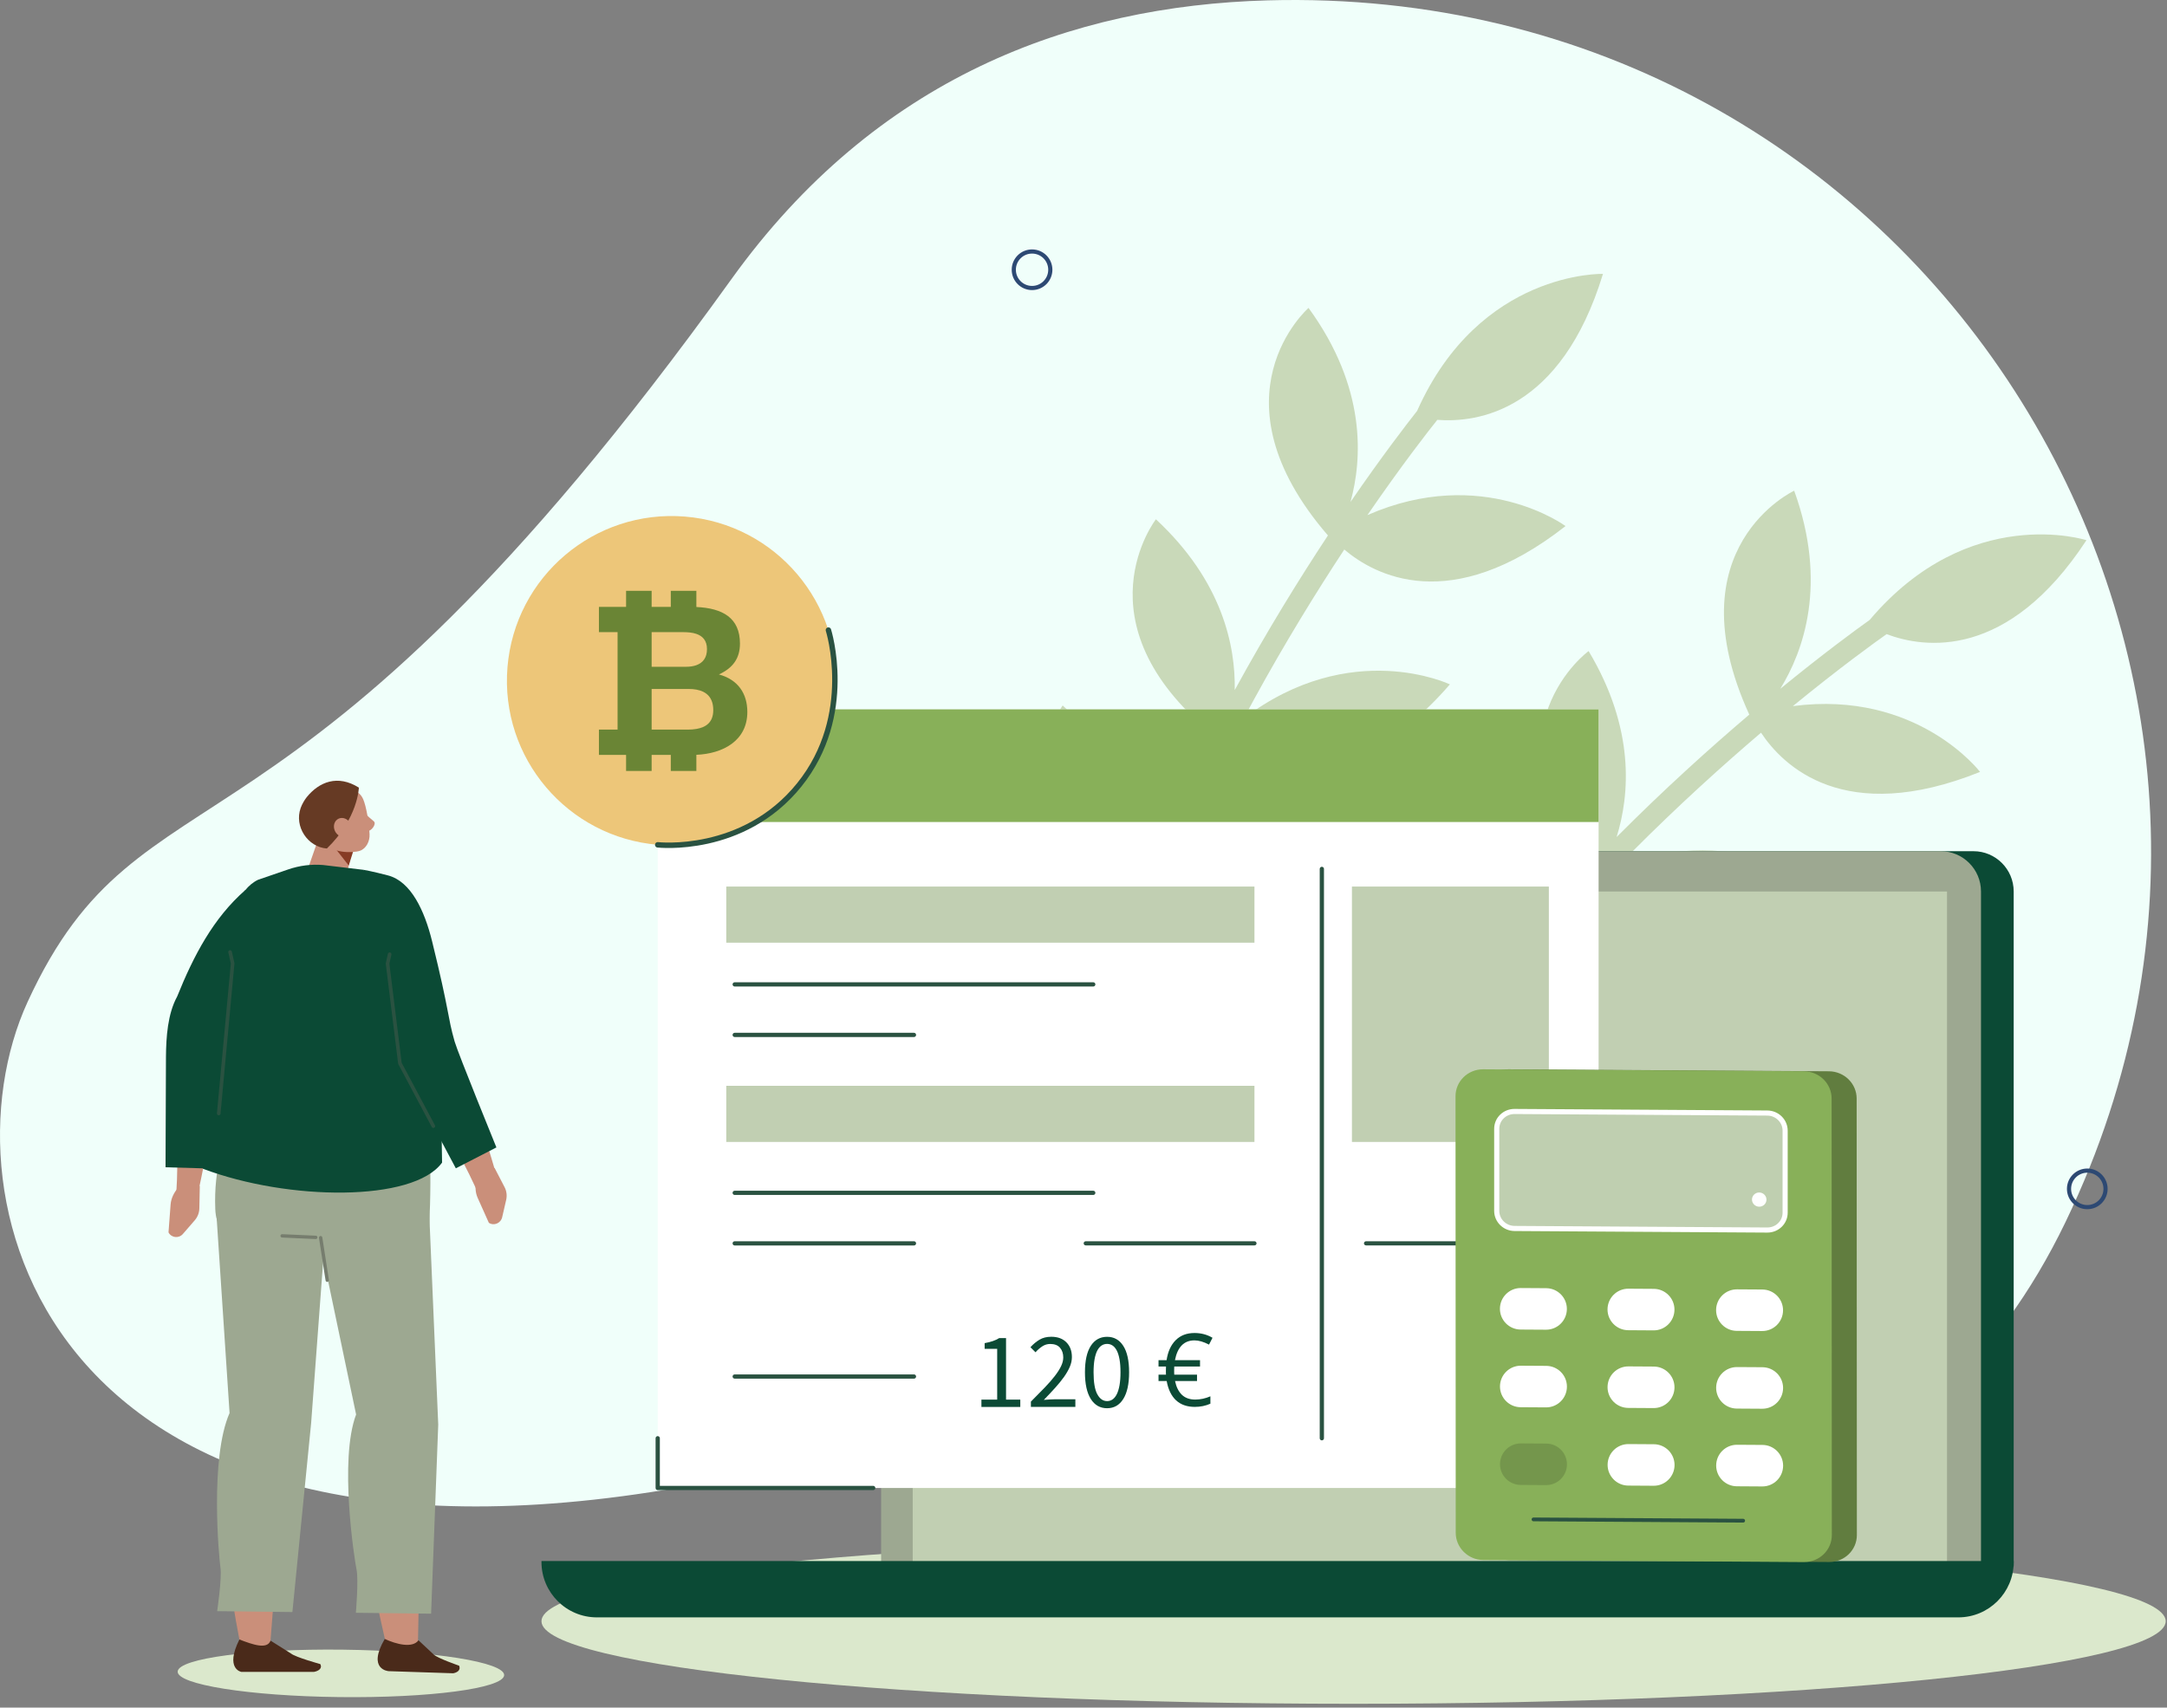 <svg width="543" height="428" viewBox="0 0 543 428" fill="none" xmlns="http://www.w3.org/2000/svg">
<rect x="0" y="0" width="543" height="428" fill="#808080" stroke="none"/>
<path d="M517.621 306.191C586.409 163.387 481.231 -4.465 317.616 0.091C268.297 1.465 219.523 19.514 183.266 69.982C71.706 225.283 35.98 187.897 6.921 251.114C-15.783 300.513 11.43 404.071 178.511 371.287C250.74 357.116 447.902 450.946 517.621 306.197V306.191Z" fill="#F0FFFA"/>
<path d="M266.271 176.82C283.748 192.472 287.029 209.226 286.79 220.309C292.155 207.154 297.932 194.895 303.617 183.852C269.69 155.829 289.645 130.157 289.645 130.157C306.299 145.63 309.606 161.892 309.394 172.962C309.421 172.915 309.447 172.862 309.474 172.816C317.515 158.114 325.597 145.045 332.749 134.208C302.607 99.266 327.888 77.18 327.888 77.18C342.517 97.24 341.335 115.19 338.4 125.821C346.156 114.539 352.252 106.597 355.094 102.991C370.799 67.77 401.67 68.647 401.67 68.647C391.138 103.111 370.188 106.013 360.154 105.236C357.923 108.031 351.329 116.458 342.643 129.108C371.489 116.458 392.287 131.857 392.287 131.857C363.361 154.541 344.336 144.096 336.846 137.734C329.847 148.366 321.964 161.135 314.129 175.479C313.312 176.966 312.495 178.493 311.672 180.041C338.506 159.694 363.308 171.534 363.308 171.534C337.277 201.596 315.218 191.389 308.152 186.767C302.196 198.368 296.146 211.324 290.595 225.229C316.532 205.852 340.684 216.836 340.684 216.836C316.718 245.562 294.293 237.687 285.926 233.025C274.664 263.253 271.709 264.255 271.769 298.494C271.769 299.974 265.766 302.491 265.766 301.309C265.706 266.042 270.926 262.197 282.533 231.245C246.349 203.488 266.291 176.82 266.291 176.82H266.271Z" fill="#C9D9B9"/>
<path d="M362.603 201.477C375.021 221.385 373.487 238.385 370.167 248.963C378.992 237.827 387.963 227.667 396.503 218.649C371.747 182.273 398.07 163.188 398.07 163.188C409.744 182.691 408.376 199.233 405.083 209.804C405.122 209.764 405.162 209.725 405.202 209.685C417.022 197.812 428.437 187.519 438.331 179.112C419.14 137.144 449.58 122.993 449.58 122.993C458.027 146.341 451.885 163.248 446.101 172.637C456.699 163.972 464.767 158.042 468.506 155.372C493.414 125.935 522.818 135.398 522.818 135.398C503.083 165.552 482.159 162.491 472.736 158.945C469.814 161.003 461.128 167.259 449.255 176.98C480.485 172.883 496.157 193.475 496.157 193.475C462.045 207.188 446.698 191.842 441.273 183.647C431.585 191.901 420.455 201.962 408.921 213.549C407.725 214.751 406.51 215.987 405.288 217.242C436.731 205.196 457.244 223.484 457.244 223.484C423.855 245.085 405.527 229.128 400.029 222.713C391.071 232.189 381.648 242.947 372.438 254.747C402.752 243.379 422.879 260.67 422.879 260.67C391.848 281.568 372.511 267.749 365.777 260.929C346.527 286.814 343.406 286.947 333.91 319.844C333.498 321.265 327.03 322.008 327.356 320.866C337.144 286.987 343.226 284.749 363.008 258.266C336.008 221.511 362.603 201.47 362.603 201.47V201.477Z" fill="#C9D9B9"/>
<path fill-rule="evenodd" clip-rule="evenodd" d="M263.184 67.611C263.184 70.135 261.139 72.187 258.609 72.187C256.085 72.187 254.033 70.141 254.033 67.611C254.033 65.081 256.078 63.036 258.609 63.036C261.132 63.036 263.184 65.081 263.184 67.611Z" stroke="#2D4973" stroke-width="1.043" stroke-miterlimit="10" stroke-linecap="round"/>
<path fill-rule="evenodd" clip-rule="evenodd" d="M527.6 297.983C527.6 300.507 525.555 302.559 523.025 302.559C520.501 302.559 518.449 300.514 518.449 297.983C518.449 295.453 520.494 293.408 523.025 293.408C525.548 293.408 527.6 295.453 527.6 297.983Z" stroke="#2D4973" stroke-width="1.043" stroke-miterlimit="10" stroke-linecap="round"/>
<path d="M339.177 427.047C451.566 427.047 542.675 417.78 542.675 406.349C542.675 394.917 451.566 385.65 339.177 385.65C226.789 385.65 135.68 394.917 135.68 406.349C135.68 417.78 226.789 427.047 339.177 427.047Z" fill="#DBE8CC"/>
<path d="M239.071 213.35H494.498C500.062 213.35 504.584 217.872 504.584 223.437V392.616H228.984V223.437C228.984 217.872 233.507 213.35 239.071 213.35Z" fill="#0B4A35"/>
<path d="M230.878 213.35H486.304C491.869 213.35 496.391 217.872 496.391 223.437V392.616H220.791V223.437C220.791 217.872 225.313 213.35 230.878 213.35Z" fill="#9DA891"/>
<path d="M487.879 223.45H228.707V391.521H487.879V223.45Z" fill="#C1CFB2"/>
<path d="M135.68 391.262H504.592V391.501C504.592 399.164 498.37 405.386 490.707 405.386H149.565C141.902 405.386 135.68 399.164 135.68 391.501V391.262Z" fill="#0B4A35"/>
<path d="M400.572 177.791H164.809V372.955H400.572V177.791Z" fill="white"/>
<path d="M400.572 177.791H164.809V206.033H400.572V177.791Z" fill="#88B059"/>
<path d="M314.338 222.209H181.986V236.28H314.338V222.209Z" fill="#C1CFB2"/>
<path d="M388.108 222.209H338.763V286.224H388.108V222.209Z" fill="#C1CFB2"/>
<path d="M314.338 272.152H181.986V286.223H314.338V272.152Z" fill="#C1CFB2"/>
<path d="M273.944 247.264H184.099C183.806 247.264 183.567 247.025 183.567 246.732C183.567 246.44 183.806 246.201 184.099 246.201H273.944C274.237 246.201 274.476 246.44 274.476 246.732C274.476 247.025 274.237 247.264 273.944 247.264Z" fill="#2A5241"/>
<path d="M229.022 259.927H184.099C183.806 259.927 183.567 259.688 183.567 259.396C183.567 259.104 183.806 258.865 184.099 258.865H229.022C229.314 258.865 229.553 259.104 229.553 259.396C229.553 259.688 229.314 259.927 229.022 259.927Z" fill="#2A5241"/>
<path d="M273.944 299.511H184.099C183.806 299.511 183.567 299.272 183.567 298.98C183.567 298.688 183.806 298.448 184.099 298.448H273.944C274.237 298.448 274.476 298.688 274.476 298.98C274.476 299.272 274.237 299.511 273.944 299.511Z" fill="#2A5241"/>
<path d="M229.022 312.174H184.099C183.806 312.174 183.567 311.935 183.567 311.643C183.567 311.351 183.806 311.112 184.099 311.112H229.022C229.314 311.112 229.553 311.351 229.553 311.643C229.553 311.935 229.314 312.174 229.022 312.174Z" fill="#2A5241"/>
<path d="M229.022 345.55H184.099C183.806 345.55 183.567 345.31 183.567 345.018C183.567 344.726 183.806 344.487 184.099 344.487H229.022C229.314 344.487 229.553 344.726 229.553 345.018C229.553 345.31 229.314 345.55 229.022 345.55Z" fill="#2A5241"/>
<path d="M314.346 312.154H272.059C271.773 312.154 271.541 311.922 271.541 311.636C271.541 311.351 271.773 311.118 272.059 311.118H314.346C314.631 311.118 314.864 311.351 314.864 311.636C314.864 311.922 314.631 312.154 314.346 312.154Z" fill="#2A5241"/>
<path d="M384.582 312.154H342.295C342.01 312.154 341.777 311.922 341.777 311.636C341.777 311.351 342.01 311.118 342.295 311.118H384.582C384.867 311.118 385.1 311.351 385.1 311.636C385.1 311.922 384.867 312.154 384.582 312.154Z" fill="#2A5241"/>
<path d="M331.226 361.022C330.933 361.022 330.694 360.783 330.694 360.491V217.787C330.694 217.494 330.933 217.255 331.226 217.255C331.518 217.255 331.757 217.494 331.757 217.787V360.491C331.757 360.783 331.518 361.022 331.226 361.022Z" fill="#2A5241"/>
<path d="M245.921 350.802H249.872V338.085H246.731V336.651C247.528 336.505 248.212 336.332 248.803 336.127C249.394 335.921 249.918 335.668 250.383 335.383H252.09V350.802H255.662V352.641H245.921V350.802Z" fill="#0B4A35"/>
<path d="M258.312 351.313C259.614 350.012 260.763 348.843 261.772 347.794C262.781 346.745 263.631 345.775 264.315 344.885C264.999 343.996 265.524 343.172 265.882 342.422C266.241 341.671 266.427 340.948 266.427 340.244C266.427 339.254 266.155 338.437 265.617 337.807C265.079 337.176 264.256 336.857 263.153 336.857C262.429 336.857 261.765 337.063 261.154 337.468C260.544 337.873 259.979 338.364 259.474 338.942L258.206 337.674C258.93 336.877 259.694 336.246 260.504 335.768C261.314 335.29 262.29 335.051 263.425 335.051C265.032 335.051 266.294 335.516 267.211 336.445C268.134 337.375 268.592 338.603 268.592 340.137C268.592 340.948 268.419 341.764 268.067 342.588C267.715 343.411 267.23 344.254 266.606 345.131C265.982 346.008 265.245 346.917 264.388 347.86C263.532 348.81 262.589 349.813 261.559 350.875C262.031 350.842 262.516 350.802 263.02 350.769C263.525 350.736 264.003 350.716 264.455 350.716H269.462V352.635H258.319V351.307L258.312 351.313Z" fill="#0B4A35"/>
<path d="M277.41 352.967C275.664 352.967 274.302 352.19 273.326 350.643C272.35 349.089 271.865 346.864 271.865 343.962C271.865 341.06 272.35 338.849 273.326 337.335C274.302 335.821 275.664 335.064 277.41 335.064C279.156 335.064 280.491 335.821 281.467 337.335C282.444 338.849 282.928 341.06 282.928 343.962C282.928 346.864 282.444 349.095 281.467 350.643C280.491 352.196 279.143 352.967 277.41 352.967ZM277.41 351.18C277.915 351.18 278.373 351.041 278.778 350.762C279.183 350.483 279.535 350.052 279.834 349.461C280.133 348.876 280.358 348.126 280.524 347.216C280.684 346.306 280.77 345.217 280.77 343.956C280.77 342.694 280.69 341.612 280.524 340.708C280.365 339.805 280.133 339.075 279.834 338.504C279.535 337.933 279.183 337.514 278.778 337.249C278.373 336.976 277.915 336.844 277.41 336.844C276.905 336.844 276.447 336.976 276.029 337.249C275.617 337.521 275.259 337.939 274.96 338.504C274.661 339.075 274.435 339.805 274.269 340.708C274.11 341.612 274.023 342.694 274.023 343.956C274.023 346.479 274.335 348.318 274.96 349.461C275.584 350.609 276.401 351.18 277.41 351.18Z" fill="#0B4A35"/>
<path d="M299.319 335.958C296.698 335.958 295.064 337.613 294.415 340.923H300.699V342.513H294.242L294.218 343.215V344.004L294.242 344.558H299.947V346.148H294.44C294.744 347.626 295.31 348.772 296.14 349.585C296.978 350.39 298.095 350.793 299.491 350.793C300.773 350.793 302.042 350.522 303.299 349.979V351.828C302.099 352.362 300.797 352.629 299.393 352.629C297.446 352.629 295.877 352.078 294.686 350.977C293.503 349.869 292.723 348.259 292.345 346.148H290.3V344.558H292.172L292.148 344.041V343.498L292.172 342.513H290.3V340.923H292.32C292.641 338.779 293.401 337.108 294.6 335.909C295.799 334.709 297.372 334.11 299.319 334.11C300.97 334.11 302.473 334.508 303.828 335.305L302.954 337.018C301.59 336.311 300.378 335.958 299.319 335.958Z" fill="#0B4A35"/>
<path d="M209.426 173.979C211.286 151.262 194.378 131.338 171.661 129.479C148.943 127.619 129.02 144.527 127.16 167.244C125.301 189.962 142.209 209.885 164.926 211.745C187.643 213.604 207.567 196.696 209.426 173.979Z" fill="#EDC679"/>
<g clip-path="url(#clip0_4831_10467)">
<path d="M180.142 169.048C183.621 167.435 185.417 165.048 185.417 161.307C185.417 154.864 181.071 152.441 174.492 152.14V148.081H168.088V152.107H163.284V148.081H156.882V152.107H150.078V158.446H154.752V182.868H150.078V189.208H154.758H156.882V193.234H163.284V189.208H168.088V193.234H174.492V189.189C181.157 188.915 187.265 185.651 187.265 178.451C187.265 173.827 184.927 170.346 180.142 169.046V169.048ZM163.286 158.446H171.28C172.428 158.446 173.546 158.557 174.492 158.882C176.054 159.419 177.152 160.539 177.152 162.706C177.152 164.874 176.124 166.134 174.492 166.726C173.75 166.996 172.884 167.123 171.931 167.123H163.286V158.446ZM174.492 182.707C173.834 182.822 173.136 182.871 172.421 182.871H163.286V172.685H172.585C173.266 172.685 173.904 172.737 174.492 172.844C177.099 173.319 178.727 174.89 178.727 177.985C178.727 181.079 176.887 182.291 174.492 182.707Z" fill="#6A8535"/>
</g>
<path d="M458.355 391.507L377.986 391.009C374.154 390.983 371.046 387.928 371.046 384.176L370.993 274.767C370.993 271.016 374.094 267.994 377.926 268.014L458.296 268.512C462.127 268.539 465.235 271.593 465.235 275.345L465.288 384.754C465.288 388.506 462.187 391.527 458.355 391.507Z" fill="#617D3F"/>
<path d="M452.081 391.514L371.711 391.016C367.88 390.989 364.772 387.928 364.772 384.176L364.719 274.767C364.719 271.016 367.82 267.994 371.651 268.014L452.021 268.512C455.853 268.539 458.961 271.593 458.961 275.345L459.014 384.754C459.014 388.506 455.913 391.527 452.081 391.507V391.514Z" fill="#88B059"/>
<path d="M442.844 308.302L379.527 307.91C377.05 307.897 375.045 305.918 375.045 303.494V282.948C375.032 280.525 377.037 278.572 379.514 278.586L442.831 278.977C445.308 278.991 447.313 280.969 447.313 283.393V303.939C447.327 306.363 445.321 308.315 442.844 308.302Z" fill="#BFCFB0"/>
<path d="M442.844 308.302L379.527 307.91C377.05 307.897 375.045 305.918 375.045 303.494V282.948C375.032 280.525 377.037 278.572 379.514 278.586L442.831 278.977C445.308 278.991 447.313 280.969 447.313 283.393V303.939C447.327 306.363 445.321 308.315 442.844 308.302Z" stroke="white" stroke-width="1.282" stroke-linecap="round" stroke-linejoin="round"/>
<path d="M387.382 333.283L381.021 333.244C378.159 333.224 375.848 330.9 375.848 328.044C375.848 325.156 378.198 322.818 381.087 322.838L387.449 322.878C390.311 322.898 392.622 325.222 392.622 328.077C392.622 330.966 390.271 333.303 387.382 333.283Z" fill="white"/>
<path d="M414.342 333.45L407.981 333.41C405.118 333.39 402.808 331.066 402.808 328.21C402.808 325.322 405.158 322.984 408.047 323.004L414.409 323.044C417.271 323.064 419.581 325.388 419.581 328.243C419.581 331.132 417.231 333.469 414.342 333.45Z" fill="white"/>
<path d="M441.549 333.616L435.188 333.576C432.326 333.556 430.015 331.232 430.015 328.376C430.015 325.488 432.365 323.15 435.254 323.17L441.616 323.21C444.478 323.23 446.789 325.554 446.789 328.409C446.789 331.298 444.438 333.635 441.549 333.616Z" fill="white"/>
<path d="M387.396 352.753L381.034 352.713C378.172 352.693 375.861 350.369 375.861 347.514C375.861 344.625 378.212 342.288 381.101 342.308L387.462 342.348C390.324 342.368 392.635 344.692 392.635 347.547C392.635 350.436 390.284 352.773 387.396 352.753Z" fill="white"/>
<path d="M414.349 352.926L407.987 352.886C405.125 352.866 402.814 350.542 402.814 347.687C402.814 344.798 405.165 342.461 408.054 342.481L414.415 342.52C417.277 342.54 419.588 344.865 419.588 347.72C419.588 350.609 417.238 352.946 414.349 352.926Z" fill="white"/>
<path d="M441.562 353.092L435.2 353.052C432.338 353.032 430.027 350.708 430.027 347.853C430.027 344.964 432.378 342.627 435.267 342.647L441.628 342.686C444.49 342.706 446.801 345.031 446.801 347.886C446.801 350.775 444.45 353.112 441.562 353.092Z" fill="white"/>
<path d="M387.402 372.23L381.04 372.19C378.178 372.17 375.867 369.846 375.867 366.99C375.867 364.102 378.218 361.764 381.106 361.784L387.468 361.824C390.33 361.844 392.641 364.168 392.641 367.024C392.641 369.912 390.29 372.25 387.402 372.23Z" fill="#74964C"/>
<path d="M414.364 372.396L408.002 372.356C405.14 372.336 402.829 370.012 402.829 367.156C402.829 364.268 405.18 361.93 408.068 361.95L414.43 361.99C417.292 362.01 419.603 364.334 419.603 367.19C419.603 370.078 417.252 372.416 414.364 372.396Z" fill="white"/>
<path d="M441.569 372.569L435.207 372.529C432.345 372.509 430.034 370.185 430.034 367.329C430.034 364.441 432.385 362.103 435.273 362.123L441.635 362.163C444.497 362.183 446.808 364.507 446.808 367.362C446.808 370.251 444.457 372.589 441.569 372.569Z" fill="white"/>
<path d="M440.824 302.451C439.828 302.451 439.005 301.641 439.005 300.659C439.005 299.682 439.822 298.885 440.818 298.892C441.814 298.892 442.637 299.702 442.637 300.685C442.637 301.661 441.82 302.458 440.824 302.451Z" fill="white"/>
<path d="M384.262 380.829L436.795 381.154" stroke="#2A5241" stroke-width="0.943" stroke-linecap="round" stroke-linejoin="round"/>
<path d="M55.08 272.822C52.517 283.572 52.039 287.789 49.708 298.633L44.137 299.709C45.618 277.291 40.936 271.991 46.003 263.844C55.91 262.283 55.133 270.218 55.087 272.822H55.08Z" fill="#CA8F7A"/>
<path d="M50.066 297.299L49.953 302.857C49.933 303.966 49.515 305.041 48.784 305.878L45.829 309.285C44.8 310.473 42.941 310.268 42.224 308.893L42.748 301.907C42.868 300.367 43.592 298.819 44.78 297.571L46.759 295.492L50.059 297.299H50.066Z" fill="#CA8F7A"/>
<path d="M61.495 223.085C61.495 223.085 68.594 223.855 71.741 226.89C76.084 231.08 65.459 230.861 63.461 238.637C58.699 257.177 57.876 257.256 56.402 263.97C55.758 266.918 52.909 292.896 52.909 292.896L41.48 292.571L41.587 264.84C41.633 259.913 42.012 254.122 44.389 249.779C48.48 239.626 53.413 230.13 61.488 223.078L61.495 223.085Z" fill="#0B4A35"/>
<path fill-rule="evenodd" clip-rule="evenodd" d="M126.326 419.908C126.08 423.189 107.567 425.633 84.976 425.367C62.385 425.101 44.276 422.219 44.522 418.939C44.768 415.659 63.281 413.215 85.872 413.48C108.463 413.746 126.572 416.628 126.326 419.908Z" fill="#DBE8CC"/>
<path fill-rule="evenodd" clip-rule="evenodd" d="M60.399 413.002C60.399 413.002 51.574 371.732 58.367 355.529L56.428 335.176C55.16 321.828 62.166 308.973 74.052 302.83L76.244 301.701L67.631 413.261L60.399 413.009V413.002Z" fill="#CA8F7A"/>
<path fill-rule="evenodd" clip-rule="evenodd" d="M67.783 411.21L72.956 414.47C74.085 415.386 80.254 417.093 80.254 417.093C80.872 418.248 79.67 418.879 78.654 419.052H60.479C60.479 419.052 56.282 418.335 59.987 410.931C63.301 412.192 66.933 413.514 67.79 411.216L67.783 411.21Z" fill="#4A2A1A"/>
<path fill-rule="evenodd" clip-rule="evenodd" d="M81.609 307.684L77.963 356.698L73.268 404.051L54.416 403.825C54.416 403.825 55.631 395.598 55.246 392.975C54.867 390.352 52.537 365.516 57.524 354.168L54.11 302.591L81.609 307.684Z" fill="#9DA891"/>
<path fill-rule="evenodd" clip-rule="evenodd" d="M96.841 412.444C96.841 412.444 86.476 371.114 92.266 354.898L80.838 298.919L106.829 301.017L104.71 412.863L96.848 412.438L96.841 412.444Z" fill="#CA8F7A"/>
<path fill-rule="evenodd" clip-rule="evenodd" d="M64.463 272.729L103.257 271.826C109.552 273.36 107.54 307.253 107.54 307.253L81.217 310.314C78.129 310.553 73.773 309.783 70.639 310.022C61.415 310.732 54.283 311.443 53.945 303.069C53.115 282.484 64.47 272.722 64.47 272.722L64.463 272.729Z" fill="#9DA891"/>
<path fill-rule="evenodd" clip-rule="evenodd" d="M107.533 303.634L109.811 357.076L108.025 404.463L89.172 404.237C89.172 404.237 89.883 396.003 89.338 393.38C88.794 390.757 84.942 365.901 89.232 354.54L79.464 307.943L107.533 303.627V303.634Z" fill="#9DA891"/>
<path d="M70.698 309.763L79.125 310.141" stroke="#767D6E" stroke-width="0.843" stroke-linecap="round" stroke-linejoin="round"/>
<path fill-rule="evenodd" clip-rule="evenodd" d="M104.864 411.13L108.669 414.689C109.638 415.632 115.05 417.498 115.05 417.498C115.548 418.66 114.459 419.251 113.543 419.397L97.373 418.866C97.373 418.866 91.908 418.507 96.41 410.791C99.306 412.139 103.37 413.168 104.864 411.13Z" fill="#4A2A1A"/>
<path d="M82 320.879L80.347 310.221" stroke="#767D6E" stroke-width="0.843" stroke-linecap="round" stroke-linejoin="round"/>
<path fill-rule="evenodd" clip-rule="evenodd" d="M91.098 203.515C91.125 203.582 92.114 204.571 93.668 205.859C94.438 206.497 92.997 208.449 92.034 208.263C91.072 208.077 89.617 205.248 89.617 205.248L91.105 203.509L91.098 203.515Z" fill="#CA8F7A"/>
<path fill-rule="evenodd" clip-rule="evenodd" d="M88.868 210.301C88.868 210.301 87.573 216.099 86.504 220.9C86.218 222.181 85.162 223.277 83.741 223.775C82.32 224.273 80.76 224.087 79.651 223.29C79.285 223.031 78.933 222.779 78.601 222.54C77.081 221.451 76.496 219.658 77.094 217.938C78.628 213.522 81.424 205.48 81.424 205.48L88.868 210.308V210.301Z" fill="#CA8F7A"/>
<path fill-rule="evenodd" clip-rule="evenodd" d="M88.469 213.489L87.386 216.942L84.046 212.679L88.469 213.489Z" fill="#873B24"/>
<path fill-rule="evenodd" clip-rule="evenodd" d="M79.412 204.166C79.007 202.545 79.996 200.786 81.63 200.241C83.37 199.663 85.568 198.926 87.308 198.349C88.941 197.804 90.342 198.78 91 200.301C91.77 202.094 92.46 206.118 92.607 209.126C92.686 210.819 91.79 212.712 90.156 213.257C88.416 213.834 82.779 213.927 81.504 211.005C80.528 208.774 80.01 206.556 79.412 204.172V204.166Z" fill="#CA8F7A"/>
<path fill-rule="evenodd" clip-rule="evenodd" d="M81.901 212.672C77.133 212.314 73.674 207.187 75.341 202.512C75.699 201.503 76.363 200.42 76.855 199.81C79.962 195.978 84.597 194.066 89.923 197.412C89.923 197.412 89.744 205.082 81.908 212.672H81.901Z" fill="#663A24"/>
<path fill-rule="evenodd" clip-rule="evenodd" d="M84.172 208.708C84.942 209.81 86.337 210.109 87.286 209.385C88.236 208.661 88.375 207.181 87.605 206.085C86.835 204.989 85.44 204.684 84.49 205.407C83.541 206.131 83.401 207.612 84.172 208.708Z" fill="#CA8F7A"/>
<path fill-rule="evenodd" clip-rule="evenodd" d="M91.098 218.018L80.991 216.816C78.043 216.563 75.061 216.942 72.233 217.911L64.656 220.515C59.43 223.051 58.354 230.263 58.354 230.263C55.12 270.497 52.185 279.389 50.837 292.936C72.219 301.004 103.609 301.316 110.774 291.395C110.641 277.085 109.532 252.887 106.823 240.755C104.392 229.858 95.813 226.292 91.098 218.018Z" fill="#0B4A35"/>
<path d="M116.896 269.302C119.672 279.774 121.226 283.626 124.254 294.071L119.314 297.982C110.13 278.008 104.114 275.411 104.738 265.969C112.7 259.846 115.721 267.044 116.896 269.302Z" fill="#CA8F7A"/>
<path d="M123.942 292.75L126.445 297.577C126.944 298.54 127.083 299.663 126.837 300.738L125.835 305.088C125.489 306.602 123.763 307.326 122.494 306.489L119.692 300.234C119.075 298.852 118.988 297.172 119.446 295.532L120.21 292.79L123.949 292.75H123.942Z" fill="#CA8F7A"/>
<path d="M91.099 218.018C91.099 218.018 93.044 218.33 97.221 219.419C102.985 220.926 106.378 228.244 108.264 235.894C112.76 254.122 112.069 254.587 113.922 261.061C114.732 263.903 124.387 287.597 124.387 287.597L114.221 292.829L94.884 256.486L91.105 218.018H91.099Z" fill="#0B4A35"/>
<path d="M97.639 239.175L97.114 241.525L100.209 266.513L108.589 282.258" stroke="#2A5241" stroke-width="0.903" stroke-linecap="round" stroke-linejoin="round"/>
<path d="M54.809 279.084L58.295 241.459L57.651 238.616" stroke="#2A5241" stroke-width="0.903" stroke-linecap="round" stroke-linejoin="round"/>
<path d="M164.811 360.49V372.954H218.804" stroke="#2A5241" stroke-width="1.062" stroke-linecap="round" stroke-linejoin="round"/>
<path d="M164.811 211.75C164.811 211.75 186.213 214.194 200.277 196.722C214.342 179.258 207.582 157.929 207.582 157.929" stroke="#2A5241" stroke-width="1.361" stroke-linecap="round" stroke-linejoin="round"/>
<defs>
<clipPath id="clip0_4831_10467">
<rect width="37.187" height="45.155" fill="white" transform="translate(150.077 148.081)"/>
</clipPath>
</defs>
</svg>

